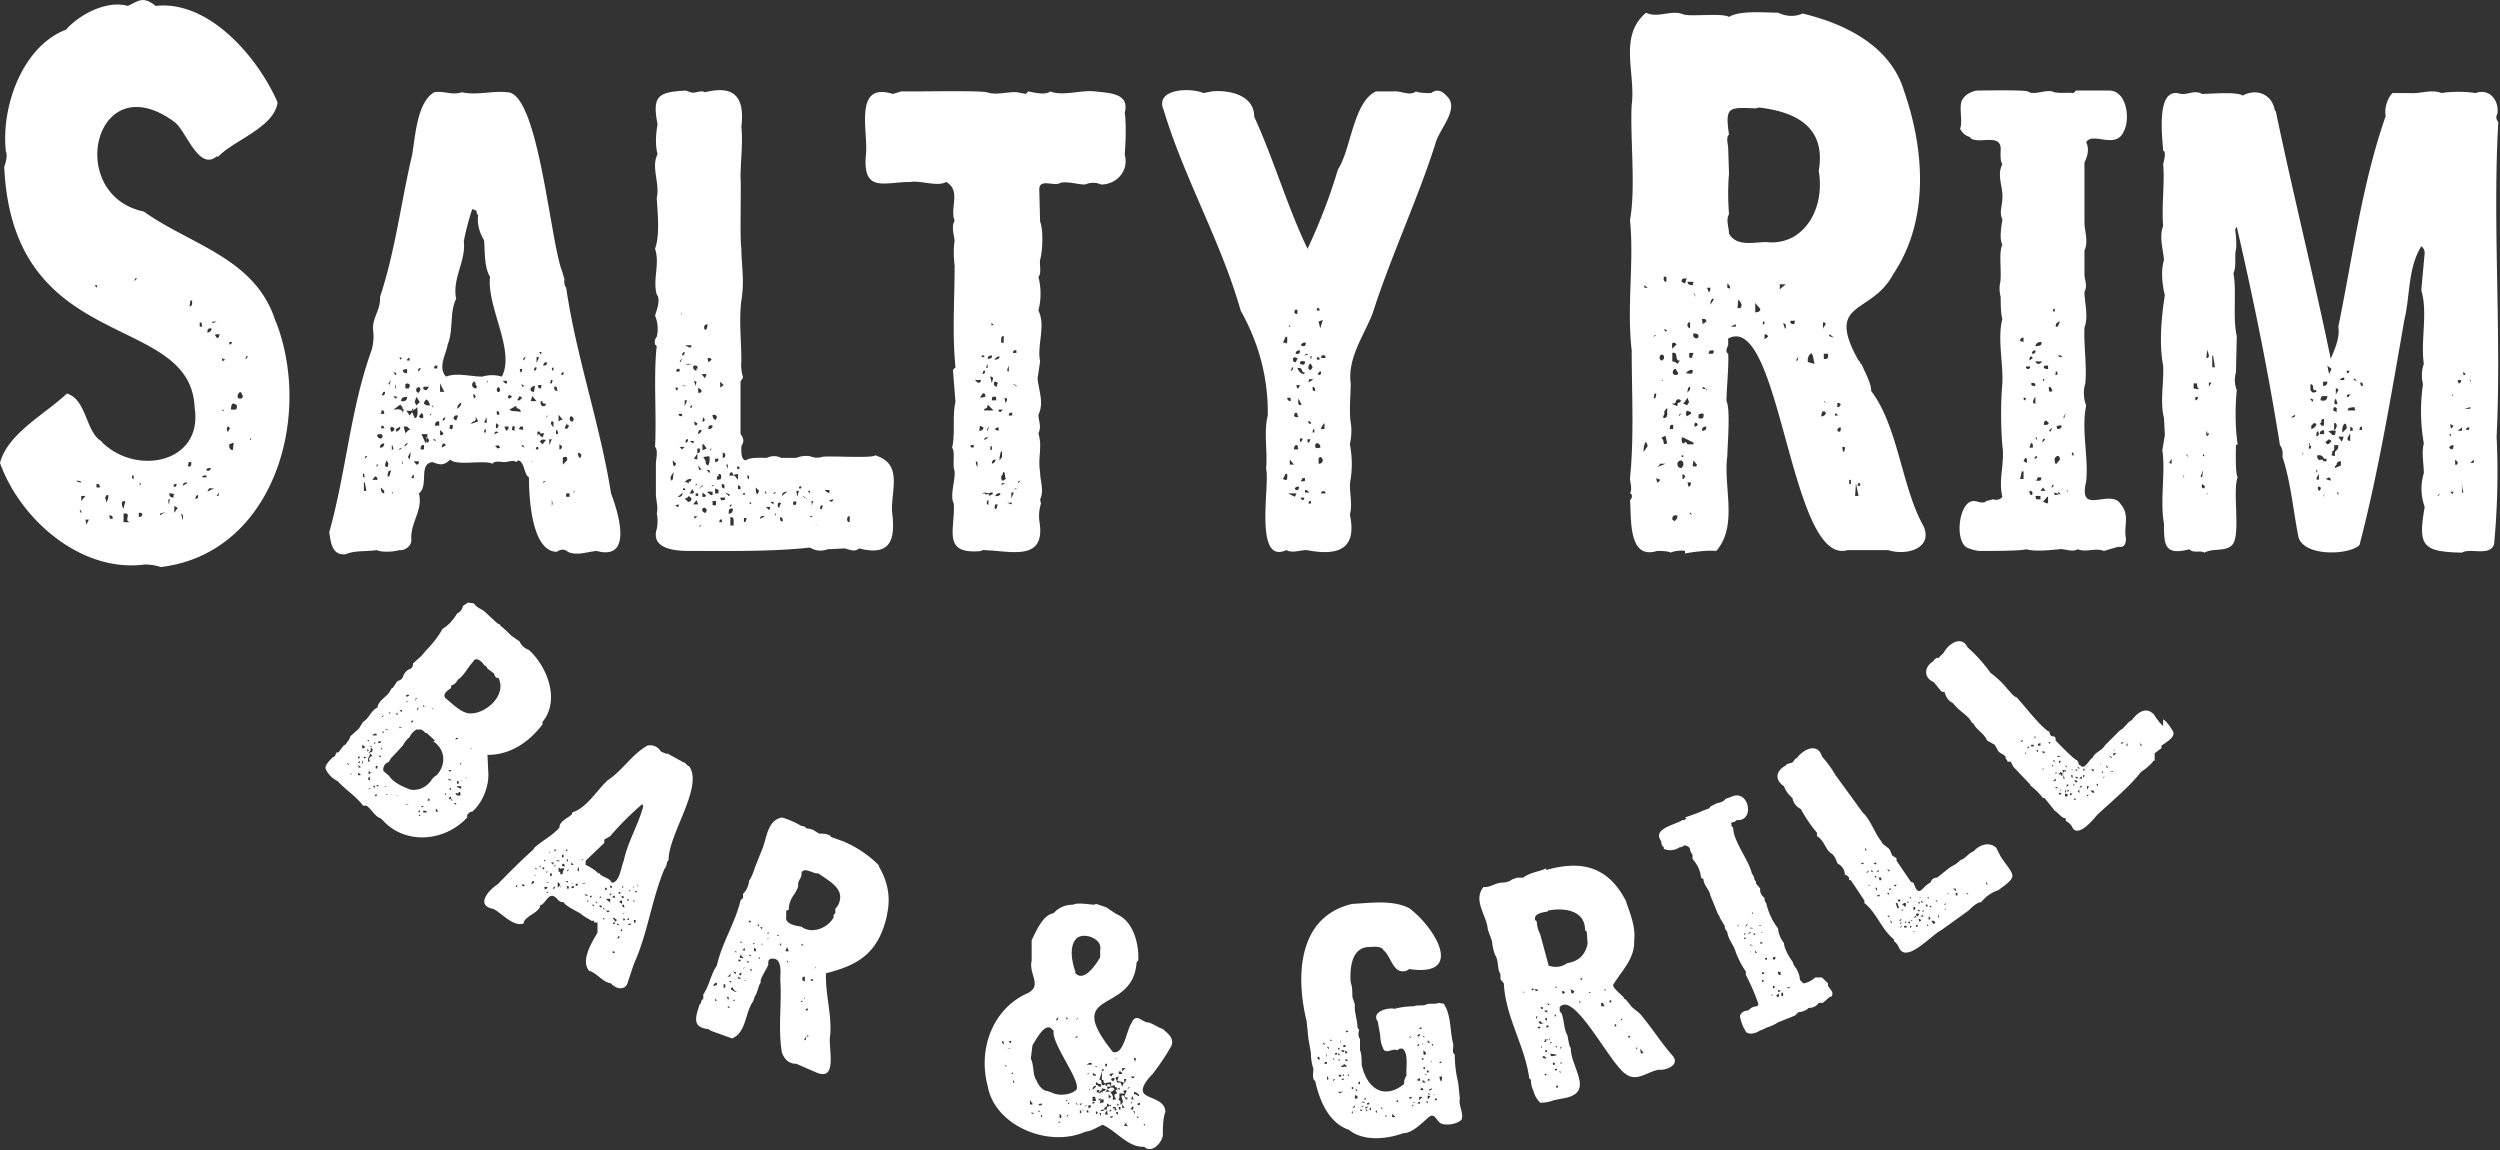<svg xmlns="http://www.w3.org/2000/svg" viewBox="0 0 295.4 135.9"><rect x="0" y="0" width="295.4" height="135.9" fill="#333333" stroke="none"/><path fill="#fff" d="M116 65c3.2 0 7.7 1.6 6.8-3.5q-.1-1 .2-2l-.1-.5c.5-1 0-2.2 0-3.2-.3-1.8.3-2.9-.2-4.6.4-.8 0-1.5 0-2.2.7-1.4 0-3-.1-4.3l.3-2c-.4-1.9.7-4.2-.2-6q.5-2 0-4c.4-.3.1-1.6.2-2 .3-1 .4-3.6 0-4.5l-.1-3.8c0-1.4 1.8-.3 2.5-.8.9-.2 2 .2 2.9.2q1-.4 1.9 0c2 0 3.3-1.8 2.8-3.5.1-1.4.2-3.6 0-5 .6-2.3-1.8-2.3-3.5-2.5s-3.8.6-5.3 0c-.6.5-2 .1-2.6 0l-.3.3-1-.2c-1.1-.1-2.5.4-3.6 0-.9-.2-7-.1-8.1-.1h-2l-1 .3c-4.8-1.5-2.8 4.7-3.2 7.4-.3 4.3 2.2 3 5.3 3 1.2-.2 3.2.6 4.2 0 1.8 1 .4 3.1 1 4.6-.4.6-.1 1.6 0 2.3q-.2 1.4 0 3c0 4-.3 8 .1 12l-.3.3.3 3.8c-.4 1.6 0 3.8-.4 5.4.4.5 0 2 .3 2.8.1 1-.6 2.9-.1 3.8.2 3-1.5 6.1 3.3 5.6m4.3-8.2.3-.1-.3.3zm-3.5 2.5v.3l-.2-.2q0-.4.2-.4zm.5-1-.5.2.1-.2h-.5v-.1h-.4l.3-.1.6.1.1-.1h.3zm-1.6-7.5.1-.6.4.2q0 .4-.5.4m2.7 2.5v.6l-.3.4q0-.6.2-1.1zm-.2-4.7-.2-.1v-.2h.5zm-.2 1.8v.4l-.4-.1q0-.3.4-.3m-.4 3.8q.1.3-.4.5 0-.5.4-.5m.1-7h-.5c0-.6.2-.4.5-.4zm-.5-2-.2-.8c.6 0 .2.5.2.8m.2 3.2h.2zh-1.1v-.2q.4 0 .4-.5zm-.2 4.2v.5l-.2-.1q0-.4.2-.4m-.3-2.4-.2.6-.1-.1zm-.1 1.4-.5.3q0-.4.5-.3m.9 8.5-.2-.2.1-.4h.3zm.5-1.8q-.2.3-.6.2.2-.4.6-.3m.2-1-.1-.2h.5zm.3-.6q-.4.3-.4-.4l.2-.3v-.2h.2l.1.7h.1zm.8 2.9-.5-.2h.6zm0-.7v-.7h.3zm.6-1.1h-.4l.4-.1m0-16.3v.3h-.4q0-.4.4-.3m.1 4.3-.5-.3q.3 0 .5.3m-.6 3v.4h-.4q0-.4.3-.3m-.3-5.6v.7c-.4 0 0-.6 0-.7m-.2 3.9q0 .3-.2.5l-.1-.6zm-.7-7q0-.4.3-.4h.1-.1v.8h-.3zm-.2 2q0 .4-.6.4.3-.4.6-.4m-.6 3q.4 0 .4.3h-.1v.3q-.5-.1-.3-.6m-.1-6.8-.2.2-.1-.3zm-.2 3.7q.1.4-.5.4 0-.4.5-.4m-.5 1v.5l-.2-.1zm-.9 4 .3-.5q.4-.1.3.4zm.3-2.8.1-.4h.2q0 .4-.3.4M116 42h.3v.2h-.3zm-.1 2.9q0 .4-.4.3l-.3-.3zm-1.1 5.4-.2.2zm.2 2.6q-.4 0-.3-.3h.4zm.5 1.7v.6q-.2-.3-.2-.7zm55.4-43.3q-.9-1-1.8-.3c-.5 0-1.4 0-1.8-.2-.7.6-1.8-.1-2.6 0h-2.1c-2.7 1.2-3 7-4.5 9.2q-1.4 4.7-3.6 9.4c-2.4-5-4-10.6-6.3-15.6 0-2.6-3-3.2-5-3l-1 .2c-1.6-.7-5.8-.5-4.7 2 2.4 8 6.8 15.6 9.1 23.7q3.3 5.9 3.2 12.4c-.5 2 0 4.2-.2 6.3.5 1.7-1.5 11.4 2.4 9.6.7.4 1.6 0 2.4 0 3.6.7 6 0 5.1-4.2.4-1.3-.2-3 .1-4.2q.3-2.1-.1-4.1.3-1.4.1-2.6c-.2-1.2 0-3.4 0-4.6-.4-3 1.6-5.7 2.6-8.3 2.1-6.6 5.3-13.4 7.4-20 .4-1.7 3-4.2 1.3-5.7m-16.3 33.9.1-.4h.4v.2-.1zm.2 6.7q0 .4-.3.4v-.4zm.1-8.2c-.5.1-.3-.8 0-.7l.2.4zm-.6-3.2q0 .6-.6.3.2-.4.6-.3m-1.4 8.6.1-.3q.4-.1.3.4l.1-.1v.2q-.5 0-.5-.2m0 5.8h-.5v-.6zm.4-2.3.1.5h-.5q0-.5.3-.5m0-7.1h.4l-.2.4q-.2 0-.2-.4m.2 1.6.4.7c-.5.3-.4-.5-.4-.7m-.1-3.6c.6-.1.4.2.7.5h.2v-.1l-.1.3q-.5 0-.8-.7m.7-.4-.4-.1c0-.5.4-.3.6-.3q0 .4-.2.4m-.4-1.5q-.1.3-.5.2 0-.4.5-.4zm-.6-5h.3v.5q-.5 0-.3-.4m0 5.5.4.2h-.1l-.2.4q-.4 0-.3-.5zm-.2 1.2q0 .4-.3.4l.2-.4m-.4-5 .2.2h-.2zm0 7.5h.2zm-.2 10.5q0 .4-.3.3l-.2-.1.3-.6h.2zm0-16.1q0 .3-.2.3v-.1h-.3l.3-.7h.2zm0 6.9V47h.4v.4q-.3 0-.4-.3m.9 11.6-.8-.4h1zm.5-1.1q-.1.5-.5.2 0-.3.5-.3m.1-5.7h.3q0 .4-.3.4zm.3 1.9-.1.6zm0 5.4-.2-.2v-.1h.4q0 .3-.2.3m.3-2.4c0 .3-.3.1-.5.2l.2-.4h.3zm-.1-14.7q.3-.3.5-.1zm.1 15.9q.3 0 .5.3h-.5zm.7 1.6h-.3l.1-.3h.2zm0-9.6v.2l-.3-.1v-.3zm0-7.4-.1-.4h.2zm1 1.8q-.2 0-.2-.2h.1l.1-.2h.2q0 .4-.2.4m.6 5.7v.7h-.4q0-.3.4-.7m-.5-11.2-.2-.8.5-.2zm-.4-2.4q.4 0 .3.3h-.3zm0 5.8q.4 0 .3.3h-.3zm-.1 7.3.2-.2zm-.2 1.6h-.2q0-.4.2-.4zm-.2-5.1v-.3q.3 0 .3.5-.3 0-.3-.2m.3 6.7c0-.6.7-.3.6.2-.2 0-.6.2-.6-.2m.4 1.6q0-.3.3-.3l.2.3q0 .5-.5.5zm.8 4h-.5c0-.4.6-.3.5 0m0-16h-.5q0-.4.4-.3h.1zm.2 7 .3-.4zm76-33c1 .8 3.6-.6 3.6 1.3 0 .4-.1 1.4.2 1.8-.7 1.3.1 2.7 0 4 0 .8-.4 1.8 0 2.5-.1.8-.4 2.3 0 3-.5 1 0 3.5-.3 4.7q-.1.7.1 1.5c0 .6 0 2 .2 2.6-.6 2.2.1 5.2 0 7.5q-.3 3.7 0 7.5c.3 2-.5 4 0 6q-.4.5-1.1.3l-.8.2c-.4.4-1 0-1.5 0-1.7 0-2.3 4.6-.8 5.5 1 .4 1.3.4 2.1.4.6 0 4.4 0 4.9-.2 1.1.3 2.8.1 3.9 0 .7-.1 1.5.4 2.2 0 1 .4 2.1-.2 3.1.2l1.7-.5q.9.2.9-1c-.3-1.4.5-2.7-.6-4-1.2-2-5.1 1.5-4.1-2.7.3-2.9-.6-6.1 0-9a4 4 0 0 1-.1-2.6c.2-2-.2-4.6-.1-6.6.5-1.3 0-3 0-4.2.4-.8 0-1.4 0-2.1v-2.8c.5-1 0-2.4 0-3.3v-7.1q.7-1.4.2-2.4c.8-1.3 3.6 1 4.5-1.4.7-1.4.3-4.7-1.8-4.7h-3.9l-.3.3c-.6-.1-2 .1-2.5-.2-.9-.2-2.2.5-2.9 0-.7-.2-5.1-.1-5.9-.1-.5 0-1.4.4-1.7.9-.7.7 0 2.7-.4 3.6q.4.8 1.2 1m6.7 38v.5l-.4-.2.2-.4zm.6 4.3q-.3 0-.3-.5.5 0 .3.5m.1-6v.4h-.4l.2-.6zm.8 4.3h-.4l.2-.4h.4q0 .4-.2.4m.4.8.3.4h-.6zm-.7-5.6-.2-.3h.2zm-.2-4.3c-.5 0-.2-.6 0-.8zm-.2-2.1q-.3 0-.3-.3.5-.2.5.3zm.1 8.6q0-.3.3-.3 0 .3-.3.3m.7 4.8h-.5l-.1-.4h.6zm.9.3c0 .4-.4 0-.6 0l.5-.6h.1zm.1-8.4.4-.4-.2.5zm.7 7.6-.1-.3.7.2zm0-4c-.2-.5.6-1 .6-.2l-.4.5q-.2 0-.2-.2m.8 3.9v-.1h-.4v-.3l.3.3Zm-.5-7.8-.1-.3q.3-.2.6-.1 0 .4-.5.4m1.9 2.8v.4l-.2-.2q0-.3.2-.2m-.7 4.3v.3h-.1zm-.2-9-.2.6-.1-.1zm-.6-6.8.2.2h-.3l-.3-.2zm-.3-4h.2l-.3.7v-.1h-.2q0-.5.3-.5m-.3 5.8h.2v.4h-.1l-.3-.1h.2zm-.3-7.4h.2v.3h-.2zm0 12.9-.1.2zm.1 7.9-.2.3h-.1l.1-.3zm-.6-11.6q.3 0 .4.5c-.5.3-.4-.3-.4-.5m-.2 4.5h-.4q0-.5.3-.5l.3.3zm-.3-7h.4v.4q-.6 0-.5-.3zm-.2 1.6h.2l-.2.3zm.2 7v.2l-.2.2h-.1l.1-.3zm-.7-8.8q-.3 0-.4-.3h.8q-.2.3-.4.3m.3-2.6q.2.5-.7.5.1-.5.7-.5m-.7 1q.1.4-.4.4 0-.4.4-.4m-.5.7.2.2-.4.3q0-.5.2-.5m-.3 1.2h.2c0 .4-.6.4-.5 0zm-.4 4q-.2 0-.2-.3h.3zm-.2-7.4v.5l-.4-.1q0-.4.4-.4m-.2 15.8h.2v.9h-.4zm56.1-4.1c.6-12.3-.5-25 .2-37.2q-.4-.4-.1-1c.2-1.6-1-3-2.6-2.4-1.1-.2-3-.2-4 0-1.2-.5-2.5.1-3.7 0h-2.1c-.6.6-1 1.8-.8 2.7-2.8 8-3.9 16.6-5.6 24.9.2 1.3-.4 2.6-.9 3.8-2-9.7-4.5-19.7-6.5-29.3h-.1c-.3-2-2.2-2.7-3.8-1.8-.6-.5-4-.2-4.8-.2-.9-.5-1.6.1-2.5 0-3-1-2.2 5-2.1 6.7.4.1.1 1.2 0 1.6.2 2.3-.2 4.9 0 7.3-.5 1.3 0 2.8.1 4-.4 1.3-.2 3 .1 4.2-.4 2.4-.7 5.8-.2 8.3.1 2-.4 4.3.1 6.2l.1 2-.3 1.8c.4 2.5-.3 6 .2 8.7 0 2.4 0 3.8 3 3 .4.5 1.3.1 1.8.4 1-.6 2.7 0 3.4-1.1.8-1.4-.1-6.3.5-7.8-.3-.5-.2-3.3-.2-3.8l.2-.1c-.3-2-.3-4.5-.1-6.4q-.4-1-.1-2.1l.1-4.3c-.5-2 0-5.5-.4-7.4.4-.9.1-2 .3-2.8.1-.6 0-1.8-.1-2.4l.2-.3c2 8.7 3.7 17 5.1 25.8q.4.5.3 1.4c1 3 1.3 6.6 1.9 9.5.7 2.3 6 2.1 7.2.9 2.2-8.4 3.8-18 5.3-26.6.7-2.9.4-6.1 2-8.7q.4.3.4.8l-.4 4.4c.8 2.6-.1 5.9.3 8.7q-.4 1.1-.1 2.4a22 22 0 0 0 .1 7c-.3 1.1 0 2.4 0 3.5q-.6 2 .1 4c-.8 4.6-.3 5.3 4.4 5.4 1-.6 3.3.5 3.8-1q.6-6.3.3-12.7m-38.4 3.2-.3-.1.3-.5zm1.3 1.7.1-.3h.1zm.4-2.8q.2 0 .2.3zm1.1-6.4v-.4h.3q0 .4-.3.4m.4-1.3-.6-.1v-.6h.4q0 .6.2.6m1-4.6c0 .2.5 1-.1 1zm-.5 12.3.2.3h-.2zm-.1 2.3v-.2h.1l-.1.7-.2-.1zm.3 1.5v.3c-.5 0-.3-.3-.3-.5zm.3 1h-.1l.2-.2zm-.1-7V51h.1v.2h.2q0 .3-.3.3m.3-5.8v-.5h.3zm.7-2.2v-.1h-.3V42h.1l.2 1.3m9 6 .5-.3q0 .4-.5.3m1.3 4.5.1-.3h.1zm5.3-10h.3q0 .3-.3.3zm-.3.8v.3h-.5q0-.2.5-.3m-1 1.3q.3 0 .3.2l-.3.5zm0 1.2.2.6c-.5.3-.4-.4-.2-.6m-.1 1 .3.2h-.1v.4l-.4-.2q0-.4.2-.4m-.6 3-.2-.1q.4-.2.9-.1l-.1.5h-.3zm.2 1q-.3.4-.5.4l-.2-.2v-.1l.4-.3zm.3-1.5V50c.5-.1.3.8 0 .8m-.3-7.2-.3.6-.2-1zm-1 1.5h.5q0 .5-.5.5zm0 1.7h.5q0 .7-.8.5 0-.5.3-.5m-.2 3q-.1-.2.2-.3h.1v.8h-.3l-.2-.3q.2 0 .2-.2m.1 1q.3 0 .2.5h-.5q0-.4.3-.4m-.5 0 .1.4q-.1.3-.3.2 0-.6.2-.5m-.1 4.5v.3h-.1v-.3zm-.8-10.1c.6 0 0 .8.7.7v.2q-.5.2-.6-.1l-.1-.1zm.4 1.8h-.1v.3l-.4-.4zm-.4 5.9V53h-.2q0-.4.2-.3h-.1l-.1-.3h.1l.1.3h.1zm.1-2.4v-.4l.3-.3q.3 0 .3.2-.2.4-.6.5m.6 5.8.3-.5v.7q-.3 0-.3-.2m.4 1.5q-.3-.1-.2-.5.4 0 .3.3zm.2-3.7q-.5.2-.5-.5.6-.1.8.4h.3v.3h-.4q0-.2-.2-.2m.2 4.4v-.1l.3-.4zm.9-2.1v.2l-.6-.2.4-.2zm.2-3.3c.3 0 .2-.6.2-.7h.5c0 .9-.5.3-.4 1.3l-.4-.1zm.7 5.2-.2-.3h.2zm.3-3.5-.7.3v-.2l.2-.2q0-.4.5-.4zm.3-3.3-.2.5-.4-.6h.6m-.1-.5c-.2-.6.4-1.7.5-.5zm.7-4.5h.2l-.2.3h-.2q0-.3.2-.3m.2 5.5q-.4 0-.3-.4l.3-.5zm.3-1.2h-.3v-.5h-.1.1l.3.2zm.3-2.4h-.9l.1-.3.7-.1zm.2-3.4V45l-.4-.1.1-.2.3.3zm.6 5.7h-.3q0-.4.3-.4zm0-5.2q-.2 0-.2-.4.3-.1.3.4zm9 13h-.1l.2-.2h.1zm3.2-14.3h-.2l-.1-.3q.3 0 .3.3m-.5.6q0 .4-.3.4l-.1-.4zm-.9 1.6-.1.3h-.1zm0 3.8-.2.3h-.1l-.1-.5zm-.5 1h.2v.3zm0 1.6q.1-.3.5-.3 0 .8-.5.3m.4 5.5-.3-.3h.4zm.3-3.5v-.6l.3.3q0 .4-.3.3m.3-4 .5-.4v.4zm.7 7.3h-.2v-1.7q0 1.4.2 1.7h.2zm.6-7.4h-.3q0-.3.3-.3h.1zm.2-2.5h-.7l.7-.2zm-.1-3.6.2.4h-.1zm.5 10h-.4l.4-.4zM40.8 65.5c1.2-.5 2.5-.3 3.7-.5.7.3 2 .2 2.7 0 .6.1 1.5-.5 1.4-1.3-.1-2 1.4-3.4.9-5.4 1.2-.9-.1-3.5 1.6-3.7.8.3 1.3.5 2.1-.3.7.8 4.1 0 5 .5.2-.4 1-.2 1.4-.2.5 0 1-.3 1.4 0l.2-.2c.8.1.7 1.7 1.3 2 0 2.3.3 8.8 3.3 8.8q.7-.5 1.3 0c1 .5 2.3 0 3.4-.1 4.4 1.2 2.5-4.7 1.7-6.8-1.3-8.2-4.1-16.1-5.3-24.3q-.3-.4-.2-1l-.3-1c-1.4-3.6-2.8-21.2-6.5-21.1-1.7-.2-3.6.4-5.3 0-1.3.4-2-.2-3.3 0-2 1.2-2.2 5-2.6 7.4-1.3 5.5-2 11.4-3.8 16.8.1 1.6-1 2.5-.8 4a6 6 0 0 1-.2 2.3c-2.5 6.9-3 14.4-5 21.5.2 1 .2 2.7 1.9 2.6m27.6-12 .3.2-.1.4q-.3 0-.3-.6zm-3.2 6.3V59l.1.5zm.2-9.8v.5l-.3-.4q0-.4.2-.3l.2.2zm.3 1.3v-.5q.3.1.2.5zm.7 1.4q0 .4-.3.4v-.6zm1.4 5.6V58h.1zm-.2-9.1.2.3-.1.3c-.5.1-.5-.7-.1-.6m-.3 9.5h-.4v-.4h.4zM67 50q0 .3.2.2 0 .6-.5.4zm-.3 4q.4-.1.3.4l-.5.5v-.8h.1s-.2-.1.1-.1m-.3-10h.2q0 .4-.3.3zm-.4 5 .5.6h-.2l-.3.2zm-.2-3 .1.2q-.5 0-.4-.5.4-.1.3.4m-.6-2.6.2-.1h.1-.1v.4q-.2 0-.2-.3m-.1 1.4h.2l-.1.4H65zm-.2 7h.3l-.3.7zm-2 3v-.3l-.1-.1h.1v.1zm.7-1.8h-.3l.1-.3h.2zm-.1-1.6V51h.3v.2h.5l-.2.5-.5-.4zm.1-6h.4l-.1.4q-.4 0-.3-.4m.6 11.6v-.2l.3-.1zm-.1-4.6-.3-.3q.2-.4.7-.2zm.7-3.5-.2.3h-.1zm-.2-6.2q.1.4-.4.4 0-.4.4-.4m-.1 4.9q0 .3-.3.3h-.1q-.3-.2-.2-.6h.2q-.1.3.4.3m-.8-6.1h.3l-.1.3zm-.3.6h.3l-.3.7zm-.1 1.2h.1q0 .4-.3.4 0-.4.2-.4m-.1 2.2h.1zl-.1.7c-.7 0-.4-.7.1-.7m-.3 1.2.5.6h-.7zM45.5 57.9h-.1v.4q-.4 0-.4-.7l.4.4v-.1zm-.6-5q0-.5.5-.5 0 .5-.5.5m1.1 3.4h-.2q0-.7.3-.7h.1zm.3 2v-.1l.1-.1v.2h.1zm.2-5.3-.2.2v-.7zm.3-2v-.3l.5-.3q0 .5-.5.6m.4 2 .3-.1-.3.3zm.4 1.8h-.1l.1-.4zm0-6c-.1-.6-.7-.4-1.1-.4l.4-.3.4-.3.3.4h-.1l.2.2zm.9 5-.1.5-.2-.3.3-.6zm-.7-1c0-.1.1-.5.4-.4zm.5-2-.4.4-.2-.8h.4l.4.4zm.6 5.7h-.3l.2-.4h.1zm.3-1.6-.3-.4h.6q0 .4-.3.4m.9-1.8h-.4q0-.6.4-.5zm.3-.8V52l-.1.4-.5-1.1h.7v.4l.2.3q0 .3-.3.3m1.1-.2-.3-.1v-.1q.3 0 .3.2m.7.8q0-.5.3-.5l.2.2zm.1-3.2q0-.3.3-.4 0 .4-.3.4m1.2.7q0 .5-.4.2l.1-.4h.3zm.6-1.2-.2.5-.3-.2q0-.5.5-.4m.4-1.4q-.1.4-.5.6l.1-.4.3-.3h.1m1.1 2.5.3-.3q.4 0 .3-.6l.3.6zm.7-4.4v.2c-.7 0-.6-.8-.2-.8l.1.2q-.1.1.2.4m-.2 1.2-.2.2-.1-.5q.3 0 .3.3m1.2 3.8v.4h-.2q0-.4.2-.4h.1zm.1-.7-.3-.1.3-.6zm.1-4.7-.1-.3h.1zm.8 6q.1-.5.5-.2zm.6-5c-.4.2-.4-.7 0-.5l.1.3zm0 2.7h-.3v-.4q.3-.1.3.4m-.1 1.2q0 .4-.3.4V50zm-.1 2.8-.3-.3.4-.1.2.3zm2-2.5v.4l-.3-.1q0-.7.4-.3zm.5.2.2-.3h.3v.4zm.3 2 .1-.1h.1l.2.3zm.1-7-.1-.4q.1.2.4.3zm.1-3.3.2-.2h.1l-.2.4zm-.4 1.2h.3q0 .4-.2.4zm0 3.2.3.2h.1-.1v.1h-.2v.2h-.4zm-.5 1.2h.1c0 .4.6.2.5.7-.4-.2-1 0-1.3-.3zm-.8-1.3h.2l.2.2-.3.2-.2-.1zm-.1 3.7h.1q0 .4-.3.5l-.2-.5zm-.1-5.1h-.2l-.3-.3h.5zm-7-4.6c.7-1.7.2-3.8 1-5.4-.5-2.4 1.2-4.5.9-6.8q.4-2 1-3.8l.5.2q0 .4.2.5-.2 1.5.7 3c.1 1.2 0 3.2.7 4.3-.4 3.6 3 8.7 1.4 11.8a4 4 0 0 0-2.3 0c-1.4 0-3-.5-4.3 0-1-1.1 0-2.6.2-3.8m-.9 4.6.5 1H52zm0 5.5.4.4q-.1.3-.4.2zm-.1-1v.5h-.5q0-.6.5-.5m-.4-6.6h.2q0 .5-.4.3 0-.3.2-.3m-.3 5-.2-.3q.2 0 .2.3m-.2.7-.2.2v-.2zm-.2-1h-.4l-.3-.2q0-.3.3-.5.4.3.4.8m-.7-2.3h.6l-.3.4q-.4 0-.4-.3zM50 49v.4h.1-.4l-.2-.2.3-.4zm-.4-5.5h.1q0 .2-.3.4 0-.4.2-.4m-.1 2.2.2.3-.2.4q-.4 0-.3-.5zm-.3 1.2.4.6-.4.4-.2-.4zm.1 1.2c0 .2.2 1.3-.3 1.3l-.3-.7-.3.4-.4-.6q.8.2 1.3-.4m-1-2.2h-.4v-.5l.2-.1c.5.1.3.3.2.6m.1-3.6h.1zv.3h-.3q0-.3.3-.3m-.3 1.3v.5q-.5 0-.5-.4zm-.1 3.3h.1q0 .6-.7.5 0-.5.6-.5m-.5-4.6-.2.2-.1-.3zm-.8 2-.2-.3q.4 0 .3.3m0 1.4-.1.3v-.6zm.2 1.2-.3.2-.2-.3zm-.5 2 .1.4zm.1 1.7q0 .4-.4.4l-.1-.4.2-.2zm-.4-5.7-.2.6-.1-.2zm-.3 9.9-.1.4-.3-.1q0-.4.2-.7zm-.6-8.5h.2q0 .5-.4.4zm-.2 2.2q.3-.1.3.4H45zm0 1.8q.3 0 .3.3H45zm-.2 1q.3 0 .3.2c0 .8-1.2-.2-.3-.2m-.4 3.6h.2l-.2.3zm-.2 1.4q.3 0 .3.4H44zm-1 1.7H43v-1h.1zm.1-4.1-.3.3q0-.4.3-.3m-.4 2 .1.5q-.3 0-.2-.4zm74 2.5h.4zM32.6 38.1C30.3 30.5 22.6 29 17 25c-9.4-2-5.8-17.5 3.6-10.6 1.4 1 2.9 6 5.1 4v.2c1.8-2 6.7-3.5 7.1-6.5C30.5 6.8 24.7 0 18.4.7c-1.5-1.2-2-.6-3.3 0-2.5-.7-5.7 1-7.3 2.8C2.6 5.5.1 12.7.7 17.9c.2.4 0 1.3-.2 1.8 1 22.4 22.1 17 22.5 28.5 1 6.5-6.9 8.1-11 4h.1c-2-1-1.8-5-4.2-5.7-2.5 2.4-7 4.7-7.9 8.2 2.4 6.7 9.6 13 17.1 12q1 0 1.9.3c13.3-1.6 18-17.7 13.6-29m-21.2-4-.2-.3h.3zm4.5-.8q0-.4.3-.3zm6.8 2.6q0 .4-.3.4l.1-.7h.2zM9.6 57q-.4 0-.6-.2.6 0 .6.2m0 3.7-.2-.4h.2zm0-2.1h.5l-.5.6zm.6 3.4-.1-.6h.4zm1.2-4.4v-.4q.4-.1.4.4zm1.4 1.2-.2.6-.2-.7h.1l.1-.2h.2zm.5 2.5H13l-.1-.4q.5 0 .4.4m1.1-2 .3-.1h.1l-.2.9q-.2-.2-.2-.7m.8 2.3h-.6v-1c1-.2.1.8.6.9m.6-5-.2-.1v-.3h.2zm.7.5h.2l-.2.3zm-.1 4v-.5c.6-.1.5.5 0 .5m4.5-4-.1.4h-.3q0-.4.4-.3m-2 3.7v-.2l.6-.2zm1.1-1.6v.2h-.1V59h.2zm.5-.5q-.5 0-.5-.5.6 0 .6.2h-.1zM21 60l-.4.6v-.8zm.4.7q.3 0 .2.8zm.7-3.6-.5.3q0-.4.5-.4m.5-2.2q0 .4-.4.3l.1-.5h.3zm4.5-14.4h.3q0 .3-.3.3zm-2-2.4h.5l-.5.2zm-.3.8h.2q0 .4-.5.5 0-.5.3-.5m-1.4 20-.3.2q0-.5.3-.5zm.5-20.2h-.3v-.5h.2zm.5 17.8h-.5q0-.3.5-.2zm0-1 .3-.1h.2q0 .4-.5.3zm.1 2.7.2-.4h.6zm1.3.5h-.2l.2-.3h.1zm.1-19q0 .4-.3.3l-.2-.3.1-.1h.5zm.4 8.9v-.2l.2.3zm0-5.8-.1-.4.4.2zM27 51h-.1q-.2-.3 0-.6h.1l.2.3q-.2 0-.2.3m.6 1.5-.1.7q-.5-.1-.4-.7l.5-.2zm.2-4.1h-.5c0-.9.3-.8.7-.5q0 .5-.2.5m.6-1.3c-.8 0 .1-1.4.2-.4h.1q0 .4-.3.4m.7-4.7H29l.1-.3h.2zm.5 9.6h-.1l.1-.2h.1zm19.1-3.7h.2l-.2.2zm144.1-7c0 4.9.3 10.4-.2 15.2 0 .5.3 1.2 0 1.8.3 0 .3.6 0 .8.2 2-.3 7.1 3.2 6 .4 0 1.3 0 1.6.2.4-.2 1.3-.3 1.7-.2v.3c1-.2 2.7-.4 3.7-.3 2.6-3 .8-7.6 1.3-11.2 0-1 .4-5.6-.1-6.5 0-1.3.3-4.3.2-5.6-.4-.2-.1-.8 0-1V40c6.2-3.3 7.3 27 14.1 25h4.8c2.2.7 5.3-.2 4.2-2.8-2.6-4.6-3-11.8-6.2-16 0-1-.8-2.3-1.1-3.1l-.2-.2q0-.2-.2-.3c-4-7.2 1.5-5.3 4.1-10.2 4.3-6.4 3.7-14.7 1.3-21.6-1.6-5.4-7-8-12-9.2q-1.4.6-2.9-.1c-1.5 0-4.5-.3-5.8.5-.8-.5-4.5 0-5.4-.3-1.4-.6-3 .5-4.4-.2-3.3 2.8-1.2 7.1-1.7 10.9-.2 3.9.5 9.8-.2 13.6.5 5-.4 10.2.2 15.4m27 15.7v.3h.1-.4q0-.4.3-.3m-.5 0 .3 1.5h-.4zm-.8-.4h.2v.5h-.2zm-13.4-18.1h-.6l.6-.3zm.6-2.4v.2h-.4l.1-1q.4.4.4.8zm1.7.7v-1.1l.6.7q0 .4-.6.4m1.1 3.2v-.6q.4 0 .4.3zm-.2-1.7V38h.2v.2zm2.6.4-.2-.6q.4 0 .3.6m-.5-4.8-.2.2v-.6h.7zm1.5 4.3q-.6 0-.4-.4h.5zm.4 4.3h-.2l.3-.5zm1.6 1.6.1-.3zm-.3-1.4c-.2 0-.1-.9.3-1l-.1-.1h.1l.2.3.2 1zm3.8 7.9q0 .5-.4.2 0-.4.4-.4zm.5 2.3-.1.4q-.2 0-.2-.6.4 0 .3.2m-.9-5.4q.3 0 .4.2l-.2.3h-.2zm-.3 1.4.1-.2.3.3h-.4zm-.6-9.5.5.4-.6-.2zm-.2 2.7q-.1.3-.5.2v-.6h.5zm-.2 5.5-.3-.3h.1zm-.4-9.6c.7 0 0 .5 0 .8zm0 10.5c.6 0 .3.6-.2.6q0-.4.2-.6m-11.1-28.1-.1-3c0-.4-.3-1.3.1-1.6-.5-3.4 0-3.2 3.2-3.1l.3-.1c4.4.5 8 2.3 7.1 7.5.5 2.8-.3 6.2-3 7.8q-1.5.8-3.2.6c-1.4 0-3.5.6-4.4-1 0-.7-.4-1.6 0-2.3q-.2-2.5 0-4.8m-.2 13q.4.3.3.6l-.3-.1zM198 61.4l-.1.2-.3-.2c0-.6.3-.5.6-.5q0 .5-.2.5m.2-6.6c0-.4.8-.7.7.2l-.2.3q-.5 0-.5-.5m.2-5.6V49l.3-.2zm.3 4.6h.2v.2h-.2zm.1 2.9V56l.3.2q0 .4-.3.4m.1-4.2q-.2 0-.2-.7h.2l1.2.6v.2h-.7l-.2-.3zm1.1-8.7c.1.7-.4.4-.8.4q.3-.4.8-.4m-.4-1.7v-.3h.5l-.2.6q-.4 0-.3-.3m.2 6.7v.2l-.5.3-.1-.3.1-.4zm-.1-2.7-.3.4q0-.7.3-.7zm-.3 1 .2.6q-.2 0-.2.3l-.5-.2zm0 10h.4q0 .5-.3.5zm.2 3.6h.2l.1.3zm.6-5.5h-.2l.1-.7.4.5q0 .3-.3.2m0-4.7q0-.7.4-.3 0 .3-.4.3m1.4 0q.1.5-.5.5 0-.5.5-.5m.6-8.6h-.3q0-.4.3-.4h-.1.4q0 .5-.3.4m.4-3.6h.3zm-.2-3 .1.2-.4.6q0-.6.3-.7m-.7-1.3h.4q0 .5-.2.5zm-.1 4-.4.3-.1-.6q.6-.1.5.4m-.3 7.6.3.3h.1v.2l-.1-.2-.5-.1zm0 3.4q0 .5-.6.3V49q.3-.2.6-.1m-.6-9.2c0 .5-.8.3-.6-.3q.6 0 .6.3m-.3-4.6-.3-.4h.1zm-.3-1.8-.1.4q-.6 0-.6-.4zm-.6 4.8h.2v.7q-.5-.2-.2-.7m-.5-5.2h.3l-.2.6-.4-.2q0-.4.3-.4m-.5 9.7-.3.4-.2-.2-.4-.1v-1c.8-.2.2 1 .9.9m-.2 1.5q0 .2-.3.2c-.6 0-.3-.8 0-.7zm-.6-3.6h.2l.2.2-.5.5q-.1-.7.1-.7m.3 7q.2-.6.7-.1h-.1l-.2.2q-.2-.1-.2.4l-.7-.3q.5 0 .5-.2m-.5 2.7h.2v.5h-.4q0-.5.2-.5m-1.3 6.5-.3.3h-.1l-.1-.5zm.4-4.2q0-.5-.3-.8l.5-.2.2.9zm-.3-7.6h.2v.2-.1zm.7 4q0 .5-.4.5l-.1-.1.2-.5q-.2-.1.3-.6zm-.4-16.2h.3v.6q-.4 0-.3-.6m.4 6.3-.2.2-.2-.3zm-.8-3-.1.4zm.2 5.9q.3.1.2.5l-.2.2c-.4 0-.4-.7 0-.7m-.6-3.8.3-.2zm.3 16.7h.7l-1 .4q.4-.3.3-.4m-.4-15.2-.3.2q0-.2.3-.2m-.2 6.9h.2q0 .6-.3.6zm-1.2-12.8.4.3h-.4zm.2 18.5.2.5-.5.7q0-.9.3-1.2M54.7 10.8h-.2zm9 40.6-.2-.1h.3zm-13.2.3-.1.3v-.4m32.1 1.8-.1.2zm20.9.4c-.3.4-5.8 0-6.3.2q-.7.2-1.4-.1-.9-.1-1.6.2h-1.8q-.8-.4-1.7 0c-.7 0-1.9-.1-2.5.3-.6-.1-.5-1.2-.5-1.7q.5-.7-.1-1.4v-6.2l.3-.5q-.3-1-.2-2c0-2.3-.3-4.8 0-7.1.4-2.4 0-4.1 0-6.2-.2-.9 0-7.3-.1-8.3 0-1.9.3-4.1.1-6 .4-3.4-.7-5-4.3-4.1-.5-.3-1.2.2-1.7 0l-.6-.2c-3.1.2-4 .5-3.3 4-.2 1-.3 2.5 0 3.5-.8 1.6.3 3.4-.1 5.2.1 1.8.4 4.3-.2 6 .6 1.8-.3 3.6.2 5.4.5.6 0 1.8-.2 2.5q.5 1.2.2 2.5-.3.3-.2.9l.2.2c-.4 3.4 0 8.4-.2 11.9.4.4.1 1.5.1 2v3.6c0 .6.3 1.6.1 2.3q.2.8 0 1.8c-.7 2.3 2 2.6 3.8 2.6 4.5 0 9.8.1 14.3-.4q1 .6 2.1.2l2-.1c.5.1 1.2.5 1.7 0 3.9 1 4.3-1.2 3.9-4.4-.1-2.6 1.3-5.6-2-6.6m-16.3 1.3q.3 0 .3.3h-.3zm-.6.7.2.4h-.5q0-.4.3-.4m-.3 3.9.3-.1-.2.3zm-.4-4.8h.2v.5zm-.1-1.1q0 .3-.3.3v-.6q.3 0 .3.3m-.1 3.6v.3q-.4 0-.3-.5.3 0 .3.2m-.5-12.3.4.4-.4.3zm.1 11.3c0 .4-.3.2-.5.3q0-.6.2-.4V56q.4 0 .3.4m-.7-1.8v-.4h.4q0 .4-.4.4m.2-5.3-.1.3q-.4 0-.4-.6.5 0 .5.3m-1 1.4q0-.6.5-.4 0 .4-.5.4m.4 2.2-.2.4v-.2zm-.3 1.8-.1.3q-.4-.1-.3-.5l-.3-.5.7-.1q.1.3 0 .8m.1 1-.1.2-.3-.4q.4 0 .4.3m-3-3-.3.3-.3-.3zm-.7-3.7v-.2h.4v.3zm.4-3.6q.3 0 .4.2h.1-.1zm.3 1.8h.3l-.3.7zm.4 4.6q0 .4-.3.4 0-.4.2-.4m.3 4.7h.2l-.1.3q-.3-.1-.2.3-.2-.3-.5-.2.3-.4.6-.4m.3 1.2.2.3q0 .3-.5.2zm.5 1.3.2.5h-.6zm-.1-.5v-.3h.3v.3zm0-1.2v-.2h.2zm.2-3.8v.7l-.4-.1zV53h.4-.1v.4zm-.3-3.4-.1-.4.4.2-.1.3zm.4 1q0-.4.3-.4h.1q0 .3-.4.5m.4 4.2h-.3l-.1-.5zm.1 1.8v.2h-.1l-.4.3zm0 .9.4.3q0 .3-.4.2zm.3-5.5.2.3-.5.2v-.7q.1-.1.3.2m-.3-3 .1-.4.2.3q-.2.3-.3.2m1.4 7.5-.3.2q0-.2.3-.2m-.3-14.8-.4.3-.1-.5h.3zm-.5-4.2q0 .6-.3.7-.3-.6.3-.7m-.3 5.9h.2l-.2.5-.4-.5zm-.8 1.6.4.3q0 .4-.4.3zm-.3-2.6q.3 0 .2.4l-.1-.1v.3c-.4 0-.6-.7-.1-.6m.1 1.9-.1.5-.2-.6zm-.3 7-.1.3-.4-.3zm-.5-4 .2-.2h.1l-.1.3zm-.2-5-.4-.1h.9zm.4-2.3c0 .6-.6 0-.8 0zm-.8.8q0 .4-.3.4 0-.4.3-.4m-.4-4.7.1.3-.1-.1zm.1 5.4-.2.5-.1-.1zm-.3 1.3v.3h-.4q0-.4.4-.3m-.6 2v.2h.4q0 .4-.2.3l-.1-.3h-.1zm-.1 1.8.3-.2zm-.1 9.2-.1.2c-.4-.3 0-.7.2-1zm0-2.2.4.4-.2.3q-.2 0-.2-.7m.7 5.3q0 .4-.4 0l.4-.1m.4-1.1q-.2.3-.5.2l.6-.5zm.1-.8h.2l.1.2h.1-.4zm.6 1.6-.4-.4q.3 0 .5-.3l.3.3q0 .4-.4.4m.8 2L82 61h.4zm.5 1 .1-.2h.2zm.9-2c-.1.8-1-.3-.2-.3l.2.2m.1-2v-.1h.6v.4H84zm1 1.5h-.4v-.5h.4zm.3-1.8v.4h-.4v-.6zm.4 3.8H85q0-.4.3-.3zm.3-2.6h-.4l-.1-.3h.6zm.6-.7v.2h-.1l-.4-.4zm.1 1.7h.3q0 .6-.5.6 0-.6.2-.6m.4 2h-.4v-1c.6 0 .3.6.4 1m0-6 .5-.1v.7zm.8 1.7h-.3v-.5l.3.2zm.2.6.3-.2h.1-.1v.3zm.2 3.3v-.5h.3q0 .5-.3.5m.4-5.5h.2v.4q-.2 0-.2-.4m.4 3.4-.2-.2h.3zm.8-1.2q-.2 0-.2-.8l.4.4zm.3 2.9q0-.4.6-.3zm.6-3.3.2.3h-.2zm.5 2.3-.4-.4h.5zm.5-.7-.3-.2v-.1h.3zm.3 1.2-.1.2v-.3h.1m-.3-2.3q0-.3.3-.2zm.5 1.3q0-.5.4-.2l-.2.3v.2q-.2 0-.2-.3m.5 1.9q-.3 0-.2-.5.3 0 .3.5m-.1-3q0-.5.6-.5zm1.7.8-.1.3-.3-.1q0-.5.4-.3m.1-.6-.1-.7h.3zm.2-1q0-.3.3-.2 0 .3-.3.2m.5 1v-.1l.5.4zm.6-.6V58h.2v.3zm.5 3h-.3V61h.3zm-.1-1.4v-.5h.2zm.5 2.4V62h.1zm.8-2.3-.1.4-.2-.1q0-.4.3-.4m.3-1.7v-.1h.5v.4zm1 1-.2.3-.3-.1v-.1zm1.9 2v.7c-.5 0-.3-.8 0-.7M57.7 91.3l-.1-2.1c2.7 0 4.9-1.5 6.5-3.6v-.3c2.1-2.5.6-6.5-1.6-8.5q-.8-.3-1.1-1l-1-.7-.6-.6-.7-.6v-.1l-.3-.1v-.1h-.1l-1.5-1.4c-.3-.2-1-.5-1.2-.9l-.7-.1-.6.4q-.1.6-.7.9-.7 1.2-1.7 1.8-.8 1.4-2 2.6l-.5.6-1 .9q0 .6-.5.7-.5.3-.7.9c-.2.5-.6.3-.8.7l-.4.6h-.1l-.3.5c-.4.6-1.3 1-1.4 1.8-.8.4-1 1.3-1.7 1.7l-.5.8-1 .9q-.1.4-.4.7-.1.3-.4.4l-.6.8h-.2c-.2.2-.1.5-.5.6-.4.4-1 1-.8 1.4a3 3 0 0 0 1.4 1.4c.9 1 2.2 1.8 3 2.9h.4c.6.4 1 1.3 1.7 1.5l.3.3c2.6 2.8 7.2 2.5 9.9-.4v-.3q.3-.4.6-.4c1.2-1 2-3 1.9-4.6m-16.5-.9-.2-.2q.3 0 .2.2m.3 1.2-.1-.2q.3 0 0 .2M42 90v-.4zm.3-.6h.2v.2h-.2zm0 2.2v-.3q0 .1 0 0l.3.2v.1zm0-1.2.3.2v.1h-.2zm0-.3.2-.2v.3zm.6.7-.1-.3zm0-.7-.2.2.2-.5zm.2-.5H43v-.2l.3.1zm0-1.4q0 .3-.3.2V88zm.8-.1v.2q-.3-.1 0-.2m-.5-.6q.2-.2.2.1zm0 1 .2.2-.2.1zm.6 4.8-.2-.1h-.3l.2-.1.1.1zm-.3-1.5v.4h-.1q-.2-.1 0-.4m.2-.5-.2.2q-.1-.1 0-.4zq.1-.1.2 0zm0-1.9-.2.2.1.4v.1-.1h-.2v-.4l.2-.4V89l.3.3zm.2-.6-.5.2.3-.3v-.3q.3 0 .2.3m7-5.1.2.2h-.1zm-.8-.1H50v-.2zm-.7.1-.2.4v-.3zm-.4-.9v-.2h.2zv.1H49zm-.3.5-.1.4zm-.2 2 .2-.1q0 .3-.2.3zm-.6-3.1h.4l-.2.2H48zm0 .8.3-.1-.3.2zm-.3 2.5H47zm-.2-1.5v.2h-.1l-.2-.2zm-.5-.3.2.2zm0 .7v.2l-.3-.2zm-.1 1.9.3-.1v-.2h.3zm-1-2.1.3.2H46zm-.1 2.1q0 .2-.3-.1zm-1.6.5h.3v.2H44zm.4 3.8v.3h-.2v-.3zm-.4-2.8.2.1-.2.1zm-.1 5.2.2-.1v.2l-.1.1zm.4 1.2q-.4 0 0-.3zm0-1.2q0-.3.3 0zm.5-3.4-.3-.2h.3zm0-1.1h.2l-.2.2zm-.1-.6h-.2v-.2h.4zm.2-1.1h.1v-.3l.2.1zm.2-2.2q0 .3-.2.2zm.3 9.4q0-.1.2 0 0 .1-.2 0m-.2-1h.2v.1zm.6 3 .2-.1zm.2-.7.3-.2zm.6-.4v-.3zm0-.8h.2q-.1.1-.2 0m.8 1.4.2.1zm.2-.4-.1-.2zm.5.1H48l-.1-.1zm1.2 1.3v-.2l.2.2zm-.1-.5.2-.2v.3zm.7-.6-.3.1v-.2zm.4.7H50v-.2h.3zm-.4-1v-.2zm.7-.4h-.3l.2-.3zm1 1.3h-.3v-.4zm.5-1.5V94zm-.7-2.8q-.4.2-.7.7-1 1.2-2.4 1c-.8-.3-2-.8-2.5-1.6l-.7-.6q-.1-.8.7-1.1v-.1l.2-.3 1.4-1.5q.3-.6.8-1 .2-.5.8-.9h.6l.4.3v.1h.2l1 .9-.2.1c1.5 1 1.5 2.8.4 4m1 2.4v-.3q.3.2 0 .2m.5 1.2h.1v-.2zm0-3.9L53 91h.4zm.3 1H53V92zm-.1 2.2s-.2.1-.2 0l-.1-.1.3-.2zm0-1.1h-.2s0-.2.2-.2zm.2 1.3q-.3 0-.1-.2zm.4.5-.3-.2h.3zm-.3-3.6h.2zm.2-4.1q.1-.3.3-.2v.1zm.4 4.9v.3H54v-.3zm.2 1.3v.4H54l-.2-.3h.2q.1.2.2-.1m.3-.4L54 93v-.1h.5zm0-3.1q0 .3-.2.2zm.2 3.6-.1-.2zm-.1-1.4q-.1 0 0-.2zm.2-4.5v-.2zm.2 4.1h.2q-.2.1-.2 0m.6-3.4q.1-.1.2 0zm0-4.2c-1 0-2-1-2.7-1.6-.8-.5-.2-1 .4-1.4V81q.5-.1.8-.7c.7-.4 1.2-1.5 1.8-2.1.3-.7 1.1 0 1.3.4q.3.1.4.4l.8.6q0 .3.3.5h.2c1 2-1.4 4.2-3.3 4.2m81.9 37.3c-.6-.1-1.4-.8-2-.8-.7-.2-1.3-1.1-1.8.1-.6.8-.9 3.8-2.2 3.4-6.1-7.6 2.4-4.3 2.8-10.6l.2-.2c.1-2-.6-4.7-2.6-5.5l-1.2-.8-1.2-.4-.2.1c-.5 0-2-.3-2.5 0q-1.4 0-2.3 1c-1.3.2-2.1 2.2-2.6 3.2v2.4c-.4 1.7 1.5 3.1-.8 4-4 2-5.5 6.7-4.4 10.8.8 4.7 7.2 7.4 11.6 5.4.6 0 1.5-.6 2-.8 1.7.8 3 2.7 4.9 2.6.8.8 2-.3 2.2-1.3 0-.8 0-2.1.3-2.8 0-1.3-1.5-1.5-2.3-2-1-.6.3-2 .8-2.5q1.3-1.7 2.2-3.3c.4-.9-.4-1.5-1-2m-4.3 5.9-.2.5-.1-.5zm-.5-1.3h.4l-.4.4zm-.4.4h.2l.2.2v.1h-.4zm0 .6-.2.5.8.2-.2.5-.2-.5h-.4l-.2-.6zm-.4 1.6.2.4-.3.1v.3l.2.3h-.3v.1h-.1v-.5l-.3-.5h-.6l.3-.3q.3.6.8 0l-.2-.2h-.3l-.3.2-.1-.3h.4l.5-.2q0 .3.3.3s0 .2 0 .2l.3-.2v.4q0-.2-.2-.2zm-.8 1v-.5l.3.3zm.3.9h-.3l.2-.2zm-.8-1.8h-.2v.3l-.1-.2-.3.2-.2-.1q.3 0 .3-.2l.2-.1v-.2l.5.1zm-.1 1v.4q-.1-.1-.4.1v-.5zm-.7-1.7h-.2v-.4q.2.3.6.3v.3q-.4 0-.4-.2m1.6-.6q0-.3.4-.2 0 .4-.3.3m.5-2.6v.1l-.2-.2zm0 1.6-.3.1zm-.8.2.5-.1-.3.4-.2-.2zm-.5-1.2h.2v.3h-.2zm-.4.9q0-.3.2-.3v.2zv1h.2c-.1.7.5.2.9.3v.5l-.2-.3q-.4 0-.3.3l-.2-.2v-.2q-.1.3-.4.2l-.1-.6h-.2zm-.3-.6h-.1zm-.2 0-.2.1-.1-.1zm-.2 4.1h-.4v-.5h.3zm-.2-1.5-.2.2q0-.5.4-.5v.1zm-3.3-8.4.2.1-.2.2zm-1-.6-.4-.1zm0 .7v.2l-.2.1q0-.3.3-.4m-4.1 2.2v.3zm-2.4 1-.2-.2v-.2l.2.1zm.2 2.6v-.2l.2.2zm.2-2.1h.4q0 .1-.4 0m.2-.9h.3l-.1.3zm.5 3v.1zm-.2.9.2-.2v.2zm.4 1h-.2v-.3zm.9 2.7-.1-.2zm.2-.8.4-.2zm.7.2.3.4v.1h-.3zm.5 1.6h-.3v-.2zm.5-.2v-.2l.2.1zm0-.8q0-.2.4-.2v.2zm.5 1.3-.2.1v-.3zm1.4-.1h-.3zm.5.9v-.2l.2.1zm.3-.6h-.2v-.5l.2.2zm.8-.2h-.2l.2-.2zm-.3-1.8.2-.2v.2zm.3.4v-.2h.2zm1 0-.1-.2.3.2zm-.2-1.6c-.6.5-2 .6-2.7.2l-.6-.2c-.5 0-1.1-.8-1.2-1.2-.5-.6-.3-1.9-.7-2.6l.2-1.6c.4-.6 1.5-2.8 2.3-1.9l.2.2c-.3 1.6 3.8 6.6 2.5 7.1m0-6.3.3-.2v.2zm.2-2.1q0-.2.2-.2zm-.1-5.6c-.4-1.1-.8-2.9 0-3.9s3.2-.1 2.9 1.2v.9c-.5.9-2 3.1-3 1.8m1.8 13.7v.2h-.1zm-.3-1.6q0-.2.2-.2zm-.1-1.2.3-.2h.3v.3-.1zm-.2.9h-.2zm-.6 3.7h.3l-.3.2zm0 1.2v-.5l.2.3zm.5-.4h-.2v-.1zm0-.5.3-.1v.1zm.5.8-.2-.1v-.2h.2zm0-.6v-.3h.3v.1q0 .2-.2.2m.5-4.1.3.2v.1h-.3l-.1-.2zm-.1 3.7v-.4.1h.3zm.6.9q0 .3-.2.2v-.3zm-.1-2.3v-.3h.3v.2zm.5.7v.2h-.3q0-.2.3-.2m0 2.1-.2-.4h.2zm.4-.7-.4.1q-.1-.2.4-.2zm.4.5h-.3v-.2l.2-.3zm-.1-.6h-.3v-.2l.3-.2v-.3q.3.1.3.3l-.3.1v-.1zl.2.2zm.5 0v.2h-.3zm-.1 1v-.2h.3v.1zm.7-.9h-.2v-.3l-.2.1v-.2h.3q.1.3.2.2h-.1zm.2.5-.2-.1v-.2h.2zm0-1-.1-.2v-.1l.2.1zm.3.4h-.2v-.3h.2zm0-.6v-.4l-.3-.2c.3 0 .1-.5.2-.7h.6l-.2-.3.4-.1v.2l-.2.4q-.1.3.4.3l-.2.2v.2l-.1-.3-.3-.4-.2.1.2.7-.2.3zm.7.8v-.2zm-.2-.4h-.3v-.4zm-.1.6-.3-.1zm0 1.5.3-.4v.3l.2.2zm.6-4.4h-.2l.3-.2zm1.2-.7h-.2zm-.6-2.9h.2v.4l-.2-.2zm0 .7v.2zm-.1 1.5h.2q-.1.2-.3.2l-.2-.2zm-.1 3-.1.2-.1-.1zm0 .5.2.2h-.1v.2h-.3zm.3.9-.2-.3h.2zm-.1-1.7h-.3v-.2l.2-.2q-.1.4.2.4zm0-.6v-.3q.4.1.6.4v.1h-.1l-.3-.2zm.4 2.8-.1-.2.3.1zm.3-1.6-.1.1q-.2 0-.2-.2l.3-.1zm.6 2.3v.2l-.2-.1zm37.2-3-.2-1.9q-.4-1.6-.4-3.3c-.4-.2-.1-1-.2-1.3-.4-1.6-.2-3.3-1.1-4.7l-.6-.1c-.4.2-1.1 0-1.5.2s-1 0-1.4.2q-1.2 0-2.3.3c-.9-.2-2.8.4-2 1.5l.3 1.7q0 .7.3 1.4c.3.9 1.1 0 1.7.3l.3-.2h.3c.8.5.4 2.4.5 3.2q-.3.4-.3 1c-2.4 1.9-4.4.5-5-2.3 0-.3 0-1.4-.2-1.7v-1.3q-.3-.5-.1-1.1l-.2-.3c0-.9-.4-1.8-.3-2.7l-.3-.9c0-.4 0-1.3-.2-1.7-.1-1.5 0-4 2-4.2.6 0 1.6-.2 1.9.4.9.7 1.1 2.9 2.7 2.4l.3-.2c6.7 1 3-5 0-7.2-2-1-4.5-.6-6.7-.5-6.5 1.5-6.7 8.6-5.4 13.9l.2 2 .3 1.7q0 1 .3 1.9c0 .2-.2 1.3.2 1.4.5 2.3 1.6 5 4 5.8 1.7 1.4 4.5 1.1 6.4.4 1 0 2-1 2.8-1.7 1-1 1 .3 1.8.6.7.2 1.8 0 2.3-.5.3-.8-.4-1.7-.2-2.5m-15-4.1.2.2-.1-.1zm-.7-.9c-.2.2 0-.2-.1-.3q.2.2 0 .3m-.3-2.7.3.1zm-.4 3.1q-.4 0-.3-.3.3-.1.2.2zm.3-1.9.2-.1v.3zm.5 2.4h-.3q0-.3.3-.2zm0 1.9v-.5l.2.4zm.2-3.6-.2-.3h.2zm.2-1v-.2l.2.2zm.3 4.7q0-.2.2-.2 0 .2-.2.2m0-2.4v-.2c.4-.1.1 0 0 .2m.5-.7h-.3q0-.2.3-.2zm1-2.8h.3v.1l-.2.1zm-.5 4.3v-.2q.2.1.3-.2l.4.3zm.3.8v.2q-.2.1-.1-.1zm-.3.1q0 .3-.3.2v-.2zm0-2.9h.4l-.1.1v.1q-.3 0-.3-.2m.5 1.3v-.4.1l.3.2zm0-.9-.1-.3q.3 0 .3.2zm0-1.8v.2zm0 .8v.2h-.3q0-.3.3-.2m-.6-.6q.1.1 0 .4zm-.1.6h.2zh-.2zm-.2.3.2.1v.1h-.2zm.2.7v.2s-.2 0-.2-.2zm0 .6v.2h-.2zm-.1 4.1v-.2h.5zm.6-1.6h-.3l.2-.2zm0 3.2h.2zm.6-1.8v-.2zm-.2-1.9.2-.2v.2zm.7 1.3v.3q-.2 0-.2-.2zm-.1 3.2-.1-.2.2-.1zm0-.7.3-.3v.1q0 .2-.3.2m.6-1.1h-.3v-.4l.3.1zm-.2-.9v-.3l.2.3zm1.6 1.4v.2h-.3q0-.2.3-.2m-.4-.6v.2h-.3zm-.4.4.3.2h-.3zm-.3-2.3v.3h-.2q0-.3.2-.3m.2 3.5-.2-.1v-.1h.2zm-.1-.6q.3-.1.3.1zm.7.6v.1l-.1-.3h.2zm-.2-.3q0-.3.4-.2zm.7.9v-.3zm0-.9v.2l-.2-.1.2-.3zm.7.5q-.3-.2 0-.3zm.7-.5h-.2v-.2zm0-.9h-.2zm.3 1.9v-.2h.2zm.8 0v-.4l.2.2.2.2zm.7-1.8h-.2q0-.2.2-.2zm.2 1.4v-.2zm4.2-2.2h-.2v-.1zm-.4-6.1.2.2h-.1v.1l-.1-.1zm0 2.1.2.1zv.1h-.2zm0 .9-.1.1zm-.4-4.2v.2zm-.1.8.3.3h-.3zm-.1 3.6h.2q.1.3-.2.2zm.3 1v.2h-.2q0-.3.2-.2m-.4-3.1q0 .3-.3.2v-.5zm-.3 1.7h.2q0 .3-.2.2zm-.2-1 .2-.1v.2q-.2.1-.2-.1m.3-2.5-.2-.2h.2zm0-.6-.2-.1zm-.1 1.3-.1.1-.1-.1zm-.4-1.9h.2q0 .2-.3.2zm0 .4v-.2zm0 .5-.2.2-.1-.1q0-.2.3-.2m-.1 1.2q0 .2-.2.2 0-.3.2-.2m-.2 4.1.3-.1v.3h-.3zm-1-5.1.3.2h-.2zm0 7.4q0-.2.3-.2v.2zm.5.9h-.2l.2-.2zm.3-.4h-.3v-.1zm-.2-4.4h.2zm.4 4.5s0-.2.3-.2v.2zm.4.8-.1-.2zm.2-1.6-.4.4v-.4zm0-.8h-.3l.2-.3.2.2zm0-.9v-.3l.4.3zm.2-1h.3v-.1.1l-.1.1zm.4 3.5-.2-.2.2-.1zm.2-.8q0 .3-.2.2v-.3q.3-.1.3.1zm0-.4v.2l-.2-.2zm0-.3v-.2l.3-.1v.1zm.4.9h.3zm.5.2h-.3l.2-.3zm.3-4.5.2-.1v.2h-.2zm.2 2.3q-.2-.2-.2-.6h.3v.2zm.2-2.9-.1-.2zm27.2-.1c-1.2-1.3-2.4-3.2-3.5-4.5-.5-.8-1.2-1-1.6-1.6-.1-.1-.5-.7-.7-.7v-.1c-.3-.4-1.2-1-1.3-1.5 1-1.7 2.6-3.1 2.5-5.3.2-1.6-.5-3.2-1-4.7-2.1-4-5.2-4.8-9.4-3.6v-.2c-.8.4-2 .5-2.7 1.1h-.7l-.6.2-.3.2q-.5.2-1.1.2c-.7.1-1.3.6-2 .5-1.3 1.6.4 3.4.5 5l.5 1.4q.1 1 .4 1.7c.4.6.2 1.6.6 2.2v.6l.4.5c.2 4 2.5 7.4 3 11.2l.2.2q0 .7.3 1.3.2.8.8 1.4.9 0 1.6-.3l1-.2c4-.6 1-3.6 1-6-.2-.1-.3-1.2-.4-1.5-.4-.6-.4-2-.7-2.6l-.2-.2v-.5c1.7-2 6 6.8 7.8 7.9 1.3 1 2.6-.3 3.9-.5.8.1 2.5-.5 1.7-1.6m-18.7-6.9.2.1zm.9-.7h.2v.1zm1.1-.2q-.1-.2.2-.2v.2zm.2 8.8v-.6zm0-8.9h.5v.2q-.3 0-.4-.2m.4 3.2-.2.3v-.3zm0 1.4q0-.2.3-.2v.2h-.2m.3 2.3v-.5.3q.2.2 0 .2m-.1-2.8-.2-.3q.3-.1.3.1l.3.1zm0-2h.3v.2q-.2.1-.2-.1m.2 5.7h.2l.2.2v.1l-.4-.1zm.3-.5v-.2h.2v.2zm0 2.8-.1-.2h.3zm0-.9-.1.1zl.3-.1zm.3-3.3h-.2v.2h-.3l.2-.2c-.2-.2.2 0 .3-.1zm0-5.7-.1-.2q.1.2 0 .2m.3 1.4-.1.2-.2-.2zm-.2.8-.1.1c.2.2-.3.1-.3-.1zm-.1.9v.3l-.2-.1v-.2zm-.1 1.1q0-.3.3-.2v.1l-.1.1zm.4 1.2v.3h-.1zm.3.6-.2.1v-.2zm0 1.6q-.2 0-.2-.3l.7.1v.1zm.5-4.9-.1.2h-.1v-.2zm-.1-3.2v-.2l.2.2zm0 6.9h.2l-.1.2zm-.1 2.2q-.2.1-.2-.1v-.2l.3.2zm0 .5h.3q0 .2-.2.2zm.4 2.2h-.2q-.1-.3.2-.2zm0-5.3h-.2zm.3 3.6-.2-.2h.2zm0-1.1v-.2l.2.1zm-.1-1.8.2-.3v.1q0 .2-.2.2m.5-6.5h-.2v-.3q.3 0 .3.2zm.9 0-.1-.5.4.2q0 .3-.3.3m.9 1.1v-.2l.2.1zm.2-2.6v-.2l-.1-.1h.3zm.8 1.8-.1-.2zm0-6.2q-.4 2-2.4 2.3-1 .7-2.2.3l-1-3.7q-.4-.8-.4-1.5l-.2-.2c-.2-.8 1-.9 1.5-1v-.1c2-.4 4.4 0 4.4 2.3l.2.2zm.4 5.8q-.3.1-.2-.1zm1.2 1.6v-.4h.2l.2.4zm.4-1.8v-.2h.2zm.8 1.3-.2.1v-.3h.2zm.4 2.9v-.3l.2.1q0 .2-.2.2m.8-.7-.1-.2h.2zm.4 1v-.2zm.6 1q-.2.1-.2-.2h.2zm.8 1.4-.1-.2h.2zm.5-.2v.2zm0 .7-.1-.6.4.5zm42.5-23.3-.5-1c-.8-.8-2-.4-2.7.4-.6.2-1 .9-1.5 1l-.6.5-.7.4-1.5 1.2q-.6 0-.8.6c-1 .4-1.3 2-2 0l-.3-.1-1.7-2.5v-.3l-.5-.3-.3-.7c-.2-.3-.9-.6-1-1-.7-.8-1.3-2.6-2.2-3.4l-3.2-4.4q-.7-1.2-1.6-2.2c-.5-1.7-2.2-.9-3 .2h-.1l-.4.5-.7.2v.1c-1.2.6-1.5 1.7-.3 2.5q.3.8 1 1.4.2.9 1 1.3.8 1.5 1.9 2.8v.4c.9.5 1 1.7 1.8 2.1q.4.4.6 1.1.9.5.9 1.4h.2l.3.3v.3h.2l1.6 2.4v.3c1.5 1.2 2 3.1 3.5 4.3v.2q.4.3.6.8c.9 1.9 3.9-1.6 5-2.1l3.2-2.3c.3-.3 1-1 1.5-1q.8-1 2-1.4c2.5-1.8 1.9-1.6.3-4m-16.4 1.4v-.2zm.2-.5h-.4l.4-.2zm0 1.5v-.2zm.2-3.4q.3.3 0 .3zm.4 4.3q.2.2 0 .2m-.1-1.6h-.2l.4-.3zm.7-.1h-.3v-.2zm.3-1.1h.2zv.2q-.1.1-.3-.1zm.3.9v.2h-.3zm-.3.7v.3l-.2-.3zm-.1 1.4h.2v.4zm.5 1h-.3v-.1l.3-.1zm.2-1.9h-.2l-.1-.3h.3zm1-1.2-.1.2-.2-.3zm-.1 2.7v.2h-.1l-.1-.2zm0 1.8-.3-.1zm0 1.1-.2-.2h.3zm0-3.4h.3l-.2.2zm.4 1.4h-.3zm0 2.7-.2-.1v-.3zm3.4-3h-.2q.1-.1.2 0m-.3.4.2.2-.2.1zm0 1 .2.1q-.2.2-.3-.1zm-.1.4.2.2-.3.2-.1-.3zm-.4-1.5.2.1zv.1h-.1zm-.1.8c.3-.2.3.4 0 .3zm.3 1v.2h-.3zm-.6-2.2v.2l-.2-.2zm-.2 2.2-.1.3zm-.2-1.7q.3.1 0 .2zm-.4.2h.2v.4h-.2l-.1-.2h-.2zm.3 2.2-.2.2v-.2zm-.3-1.4-.2.1-.2-.1zm-.4-1.2-.2.3-.2-.3zm-.8-1.7.3-.1q-.1.4-.3.1m.4 2.7-.2-.6h.2l.2.6zm.5 2.2-.2.2.2-.4zm-.1-.3-.1-.2h.2zm0-.6v.2h-.2zq.2.1 0 .1m.2 1.6v-.2zm.5-.7h-.3v-.3.1h.3zm0-2.1h.2zm.4 1.6h-.2v-.2h.2zm0 .6v-.3h.2zm0-1h.3l-.1.1zm.3 1.4.2-.1v.1zm.6-.6h-.2v-.2h.2zm.4-.7-.2.1-.1-.3h.2zm.3-.5h-.4l.3-.2zm0-.6h-.2l.2-.2zm-.3-1.1v-.2l.3.3zm1 .5.2-.1v.2h-.1zm-.1-1.1v.2l-.2-.1zm-.4.9h.3l-.1.3zm.4 2.5h-.2v-.2zm0-.7v-.4q.4.2 0 .4m.6.5-.3-.4h.3l.2.2zm.4-2v-.2zm0-.6-.2-.2h-.1v-.1.1h.3zm.2 1.9-.1-.3v-.1q.3.3 0 .4m.7-2.7v.2zm.2.9v.2h-.2zm-.1.9q0-.2.2-.3zm.4-1.8q-.1-.2 0-.4zm.3.6v-.3zm.6-1.4v.3l-.3-.3zm.2.8h-.2v-.3h.2zm.9-.7-.1-.3zm.5-1.3h-.3zm-.1 1.8-.2.1v-.2zm.2-.7v-.2zm.4-.8h-.2zm1.5.4v-.3l.2.3zm-23.9 6.9q0 .2 0 0m5.5 5.5-.3-.4v-.3l-.7-.7h-.8q-.7.6-1.4.7l-.4-.4q-.1-1-.7-1.7l-.2-.5c-.4-.5-1-1.6-1-2.2l-.1-.1q-.5-.7-.6-1.6-1-1.3-1.4-3-.2-.2-.2-.6-.6-.5-.5-1.1l-.5-.6v-.2l-.2-.3q0-.3-.3-.7c-.3-1.5-2.2-3.8-2.2-5.4l-.2-.2v-.2q-.2-.2.4-.3l.2-.2c2.2.2 1.5-3.6-.5-2.8l-.8.3q-.3.4-1 .5l-.8.4-.1.2-.8.3-.7.3-1.4.5.2.1-.3.2h-.2c-.9.6-3.6 1-2.5 2.5q0 .5.3.7v.2q1 .4 1.9-.2h.2l.3-.2q.5 0 .7.4 0 .3.3.7v.5q.9 1 1 2.2l.3.2c0 .7.7 1.2.8 1.9l.9 2.2.2.3v.1l.6 1q0 .4.3.7c.1.9.8 1.6 1 2.4q.5 1.3 1.2 2.3v.4q.9 1.7 1.5 3.5h-.1v.2q-.7 0-1.1.5-.7 0-1 .6c0 .3.3 1.3.6 1.7.2.7 1.3.4 1.7.1l.5-.2.4-.2q.7-.2 1.3-.6l2-.8.4-.4c.3 0 1-.2 1.2-.5q.8 0 1.2-.6h.5l.8-.7q.4 0 .3-.6zm-11-7.4q0-.2.2-.2zm1.8-1.8v.3h-.1zm-.4 2 .2-.1.3.1zm-.6.6h.2l-.2.2zm0 .7v-.2h.3zm.2-1.1v-.3zm-.1-.4.3-.4q0 .3-.3.4m.3.8.4-.2-.1.2zm.4 2.2q-.1.1-.1-.1zm0-.8q0 .2-.1-.1l.4.1zm.3-1.4h.2v-.1.2q-.2.2-.2-.1m.2 2.3v-.3l.2.3zm.9-2.4h-.2v-.1zm-.5-.9h.3l-.1.1zm.2 2.2v-.2l.3.1-.1.1zm.2 4.5v-.2h.2v.2zm.2.9v-.4zm0-1.8h-.2v-.2h.3zm.4-1.7h-.2q-.1-.3.2-.2zm1.3 1.6v-.2l.4.1h-.1v.3q-.2.1-.3-.2m-.9-1.4v-.3zm.3 4q-.2.1-.2-.1zm.2-.9-.2.1v-.4.1h.2zm-.2-3.4v-.2h.3q0 .3-.2.3m.6 4.2q0 .3-.2.2l-.1-.2.3-.2zm-.1-.4v-.2h.3q0 .2-.3.2m.6.5h-.2v-.4h.2zm.6-3.6v.2zm0 2.7-.2-.1.5-.1zm-.1 0h.1zm44.4-31q-.6-.6-1.1-1.4c-1-1-2-.1-2.6.7-.5.2-.9 1-1.4 1.2l-1.8 1.8c-.3.6-1.2.8-1.4 1.4-.5.3-1 1.6-1.5.9q-.2 0-.2-.3l-.2-.3c-.2.1-2.4-2.2-2.5-2.3v-.3l-.2-.2h-.3l-.2-.3q0-.3-.2-.3c-1.3-1-2.6-2.8-3.7-4-.4-.1-.8-.7-1.1-1q-.8-1-2-1.9-1.2-1.7-2.7-3c-.7-1.5-2.3-.4-2.8.6l-.7.7-.1-.1-.4.3v.1c-1.2.7-1.2 2 0 2.5l.9 1.1.4.1q.2.9 1 1.3c.6.9 1.8 1.4 2.2 2.3l.2.1c.3.7 1.3 1.2 1.6 2l.9.5.4.7c.2.4.9.4.9.9l.2.3v.1h.4l.3.6 2 2.1v.1q.9.7 1.5 1.5h.2l1.2 1.5c.4.2.8.9 1.3.9v.3q.4.2.7.6c.6 1.6 2.5-.7 3-1.3 1.7-1.6 3.8-3.3 5.2-5.1q.8-.5 1.4-1.2v-.1h.2V89l.8-.6v-.3c.6-.4 1.6-1 1.4-1.6-.2-.4-.8-1.3-1.2-1.5M239 87.6l-.3.1.3-.3zm0-1.6v-.3zm.4 3.1q-.2-.1 0-.2zm.3-.7h-.2l.3-.3zm.6-.2h-.3V88h.3zm0-1.1.2-.1v.2q0 .2-.1-.1m.2 1.6.2-.1v.3zm.2-.6v-.2l.3-.1v.3zm.4 2.2-.1-.3zm0-1.5h.4v.2h-.1zm0 2.1.3-.1v-.1.2zm1-3-.2-.2h.3zm.8 3.3v.2h-.2zm-.2-1.3-.1.2-.1-.3zm-.4.5h.2v.2zm.5 1.6v.3h-.3zm-.1 1h.3v.2zm.2-3.6.4-.1v.1q-.1.1-.4 0m.5 4.5h-.2v-.3zm-.2-3.7v-.3h.2s0 .2-.2.3m.5 1.6-.2-.3h.2zm0 .2v-.3l.2.3zm0-.7-.1-.3h.4zm.4 1.7v-.3h.2v.1zm-.2.7v-.3h.2zm.2-3.2v.2l-.2-.2zm-.7 3.4-.1-.2h.2zm0-.7v.2l-.1.1zl.2-.1zm0-1-.2-.1zm.3-.5h-.2l-.1-.2h-.3l.3-.3v.1h.2zm0 3.1v-.2zm.3-3.8v.2l-.2-.1zm.2 3.1h-.3v-.3h.3zm.2-.7-.2.2v-.3zm1-2.8.4.3-.1-.1h-.3zm.5 1.2v.2h-.3q.2-.3.3-.2m-.7-.9.2.1-.2.1q-.1-.2 0-.2m0 .9h.2q0 .4-.3 0zm0 .4.2.1-.2.2-.2-.3zm-.2.4v.2h-.2zm-.4-1.7h.2v.1zm0 .7h.2v.3h-.1zm0 .5v.2zm0 .9v.2zm-.1 1v-.3l.3.1zm.7.5h-.3l.2-.2zm.2-.7h-.2v.3h.2v.3m.2-1v.3l-.2-.2.2-.2zm.3-.4-.3.1.2-.3zm.3-2.2v.2q0 .2-.2-.1zm-.1 1.1-.1-.3h.2v.1zm.5-.3v.2zm-.1 2.5v-.2l.2.1zm0-.8v-.4h.2v.1zm.8-2.4v.2q-.1.1-.3-.2zm-.1 2.8-.3-.3h.3l.2.2zm.2-1.9h-.2zm.4 1.1-.2-.2.2-.1zm.3-2.5s-.1-.1 0-.2zm.3.7v.2h-.2zm0 .9q0-.2.2-.3zm.4-1.3v-.3l.2.3zm.3-1.8v.2zm0 .4q.4.1.3.3zm.2 1.8h.3q-.1.2-.3 0m.3-1.1v-.3zm0-1.4h.2v.1zm0 .7V89h.4zm.8-.1-.1-.3zm.4-1.4-.3.1q0-.2.3-.2m0 1.8-.1.2zm.2-.7v-.2zm.3-.7h-.2l.2-.3zm1.5 0v-.3l.2.3zM66.4 104.6l-.2.3v-.1zm37.5-2.3a13 13 0 0 0-4.3-2.9l-1.4-.5c-.2-.4-1-.4-1.4-.4l-.5-.3q-.4-.3-1-.3-.2-.3-.6-.3-1.2-.7-2.3-1c-1.8.3-1.8 2.6-2.4 3.9l-.8 2q-.3 1-.7 1.6c0 .5-.4 1.3-.7 1.5v.5l-.3.3c-.6 2.6-2.2 5-2.8 7.7-.7 1-.9 2.4-1.6 3.4v.5l-.2.2-.1.4h-.1c-.5 1.5-1 2.8 1 3l.3.2 2.5.9c1.7-.7 1.5-3 2.5-4.4l.2-.6c.3-.3.4-1.3.7-1.6-.2-.4.8-1.7.9-2.2q-.1-.1 0-.2v-.2l.2-.2c1.5-.3 1.2 1.6 1.2 2.5.2 2.8-.3 5.8.2 8.6q.5 1.3 1.7 1.3l2.3 1c2.7 1.2 1.4-3 1.7-4.4.2-2.4-.6-4.9-.5-7.3 4-1 6.2-2.5 7.2-6.8v-.1q.7-3-1-5.8m-19.1 13.8v.3l-.4.1q0-.3.4-.4m-.2 2.2v-.3l.2.2zm.4 2 .3-.1zm1-4.9q.3-.1.4-.4v.4zm-.2 1.3h-.2v-.4h.2zm.4 1.1v.3H86l-.1-.3zm-.1 1.3v-.2l.3.1zm.4-3-.3-.1.3-.1zm1.7-3.8h-.4l.3-.3v.2m-.5-1 .2.2h-.2zm-.2-2.4v.2zm.2 4.6v.2h-.2l-.1-.2zm-.7-1h.2v.2zm-.2 5.8.2-.1v-.1.3zm.4-1-.4-.1v-.1h-.2v-.3h.2q.1.4.4.4zm0-2.3-.1.2-.3-.3zm.2.7v-.2l.3.2v.1zm.2.7h.2zm.2-1.1q-.1-.1-.1.1l-.2-.2.3-.2zm-.1-2-.1-.1.2-.5q-.1.4.2.5v.1zm.4 1.2-.1.2q.1-.4.2-.3m0 2.3.3-.1zm.2-.7H88v-.1zm.2-2.1-.2-.2h.3zm.3-5v.2q-.3 0-.2-.2zm-.1 4.2-.1-.2.3.1zm0 1.5h.2v.3zm.4-3.1.2.1-.2.1zm.3 1h-.2v-.4q.3.1.2.4m.2-3.1.2-.1v.1l-.1.2zm.3 4-.2-.1.2-.1zm.2-1.6v-.2q.2 0 0 .2m0-1.9-.2-.3.3.1zm.8 1.1-.2.1.2-.2zm-.1-.5v-.2h.2zm.7 2.1.2.1zm.6-1.9h-.2l.2-.2zm.3 1.1h-.2l.2-.3zm.7 2v-.2l.2.2zm-.2-1.3.2-.5.2.5zm1.8 6 .2-.2v.2zm.2-2.6v-.2q0-.2.3-.2v.6zm.3 2v.2H95zm-.4-6.1v-.2l.3.2zm.2 1.8h-.2zm.6 9-.2-.1-.1.5H95l.3-.5.2-.1zm-.3-1.9v-.3zm.2-1.2h-.2q0-.3.3-.2zm0-.6v-.2zm.4-.4v-.2zm.2-2.5h-.2v-.3.1h.3zm.2-1.4.2-.3v.1zm.3.4.2.2zM99 107l-.3.4v.5l-.2.2v.3c-.7 1.3-2.6 2-3.8 1.1-.6-.1-2-.3-1.8-1.2v-.7l.3-.1q0-1 .7-1.9c.1-.2.5-.8.4-1.1 0-.5.5-.8.4-1.4.4-.7 1.4.2 2 .1 1.4 1 3.3 1.9 2.3 3.8M81.6 90.5h-.3l-.4-.4h-.1l-2-1.1v.1l-.7-.3q-.6-.9-1.6-.7c-1.8 1-3 3-4.7 4.1-1.3 1.2-2.5 3.3-4.2 3.8v.2c-.5.5-1.5.8-1.5 1.6-.9 1-2 1.5-3 2.4v.1q-2.2 2-4.3 4.2c-1 .6-2.7 2.5-.5 2.9 1 .5 2.4 2.2 3.6 1.7v-.2c.5-.8 1.4-.9 1.9-1.7v-.2c.7-.2 1-1.6 1.8-1 .4.3.4.6 1 .6.3.6 2 1.2 2.3 1.6l1 .6h.3v.2h.4v1.2c-.7 1.2-2 3.3-1 4.5 1 .3 1.5 1.3 2.6 1.5.7.8 1.8.8 2-.2l.7-2.1c1.6-3.5 2.1-7.6 3.6-11.2q.3-.4.3-.8l.2-.3c0-3.1 4.2-8.7 2.4-11.1m-20.3 14.3h-.2l.2-.3zm5.8-4.4h.2l-.2.2s-.1-.2 0-.2m.2 3.7v.2l-.3-.2zm-.7-3.1h.2v.3h-.2zm0 1.3q0-.3.3-.2v.3zm-.2-2.2v.3zm-.7.3h.3l-.3.2zm.4.4v.2h.1zm-.2.7-.1-.1h-.1v-.1zm-2 .9.2-.1v.2h.1zm-1.8 3.4v-.5zm-.2-1.1v-.2q.3 0 .3.2zm1 .4.3-.2zm.4-.8-.3.2q0-.4.3-.4zm.3-.8h-.2l-.1-.1zm-.1-.8-.1-.2.3.2zm.4 1.3v-.3zm0 1h.3zm.6-2.3h-.2v-.2h.2zm0-.9v-.2q.3 0 0 .2m0 3h.4l-.1.2-.2.1zm.2-.5.3-.1v.1zm.3 1.2h-.2v-.2zm-.2-2.4-.2-.1h.4zm.2-2.3.2-.1v.1zm.4 2.7H65v-.3h.2zm.3 1.5h-.2q.2-.3.3-.2zm.2-2.7-.2.1v-.2h-.1l-.3-.3h.3v.3zm0-.6q0-.1.4 0v.1zm.4 3-.2.2v-.7l.3.3zm.4.4v-.2zm0-2.1v.2l-.1.1h-.2v-.3H66v-.5l.3.2v-.1h.4zm.4 2.7h.2zm.3-.7H67v-.3h.2zm-.1-2-.1-.2.2-.1zm0-1.2q-.3-.1 0-.3zm0-2v-.2zm.2 3.6v-.2zm.5 1.5q-.2.1-.2 0h-.1q0-.2.3-.2zm-.3-.5q.1-.1.2 0zm.3-2.2h-.3v-.3zm0-1.2h.3zm.4 3.7-.2-.1q0-.2.3-.2zm.2-1.7-.2-.2.2-.4zm.3-1.5h.2v.1zm0 2.9.4-.1v.1zm.3 1.3h.4v-.2.4zm.4.9v-.2h.2zm.6-.8-.2.3-.1-.2zm-.1-1.3v-.2zm.3 2.6-.3-.2h.3zm0-3.4v.2zm.2 3v-.2l.2.2zm.4-.7.2-.1v.2zm0 1h.3v.2h-.2zm.4 5.5v-.2zm.2-2.7v-.2zm0-1.1-.2-.2h.2zm0-1.4v.2l-.2-.2zm.4.5-.2-.2h.4v.1zm-.3-2.6v-.3h.2v.2zm.6 1.5-.1-.2h-.1l-.3-.3h.5zm0-.9-.1-.2h.3zm0-.9v-.3l.3.2h-.1v.1zm1.7 2.3h-.2l-.1-.3h.2zm0 .7-.2.1v-.1zm-.1-2v.2h-.2l-.1-.2zm-.2-1v-.2l.2.1zm0 1.5v.4l-.3-.2q0-.2.3-.2m-.2-.8h-.2v-.2h.2zm-.1 3.7h-.3v-.2zm-.5-.4-.2-.3-.1-.1.2-.1v.1l.3.2zm0-2.8-.4-.1.3-.2zm-.3 6.5v-.2q.3 0 .2.2zm0-3.6h.3v.1l-.2.1zm.5 3.7h.3zm0-1.8.2-.3q.2 0 0 .2h.2zm.6-.9h-.2l.2-.3zm.4-1.4-.2.2-.1-.3zm.4-.2v.3h-.2zm-.2-2v-.2l.2.1v.1zm.2-1.2h.2q-.1.2-.2 0m0 5.9v-.3zm.2-1.8h-.2l-.1-.1.3-.1zm.2-4.3.2-.3v.1zm.4 4h-.2v-.3h.2zm-.2-1.9v-.2zm0-.5-.1-.2h.2zm0-1.3h.4q-.2.3-.3 0m.5-.6h-.2v-.1zm.5-9.4c-.6 2.2-1.8 4.1-2.3 6.4-.3.7-.5 2.6-1.4 2.6-.3-.6-1-.6-1.4-1v-.1h-.2q-.6-.6-1.5-1v-.5l2.2-2.1v-.4l.7-.4q1.7-2 3.8-3.8z"/></svg>